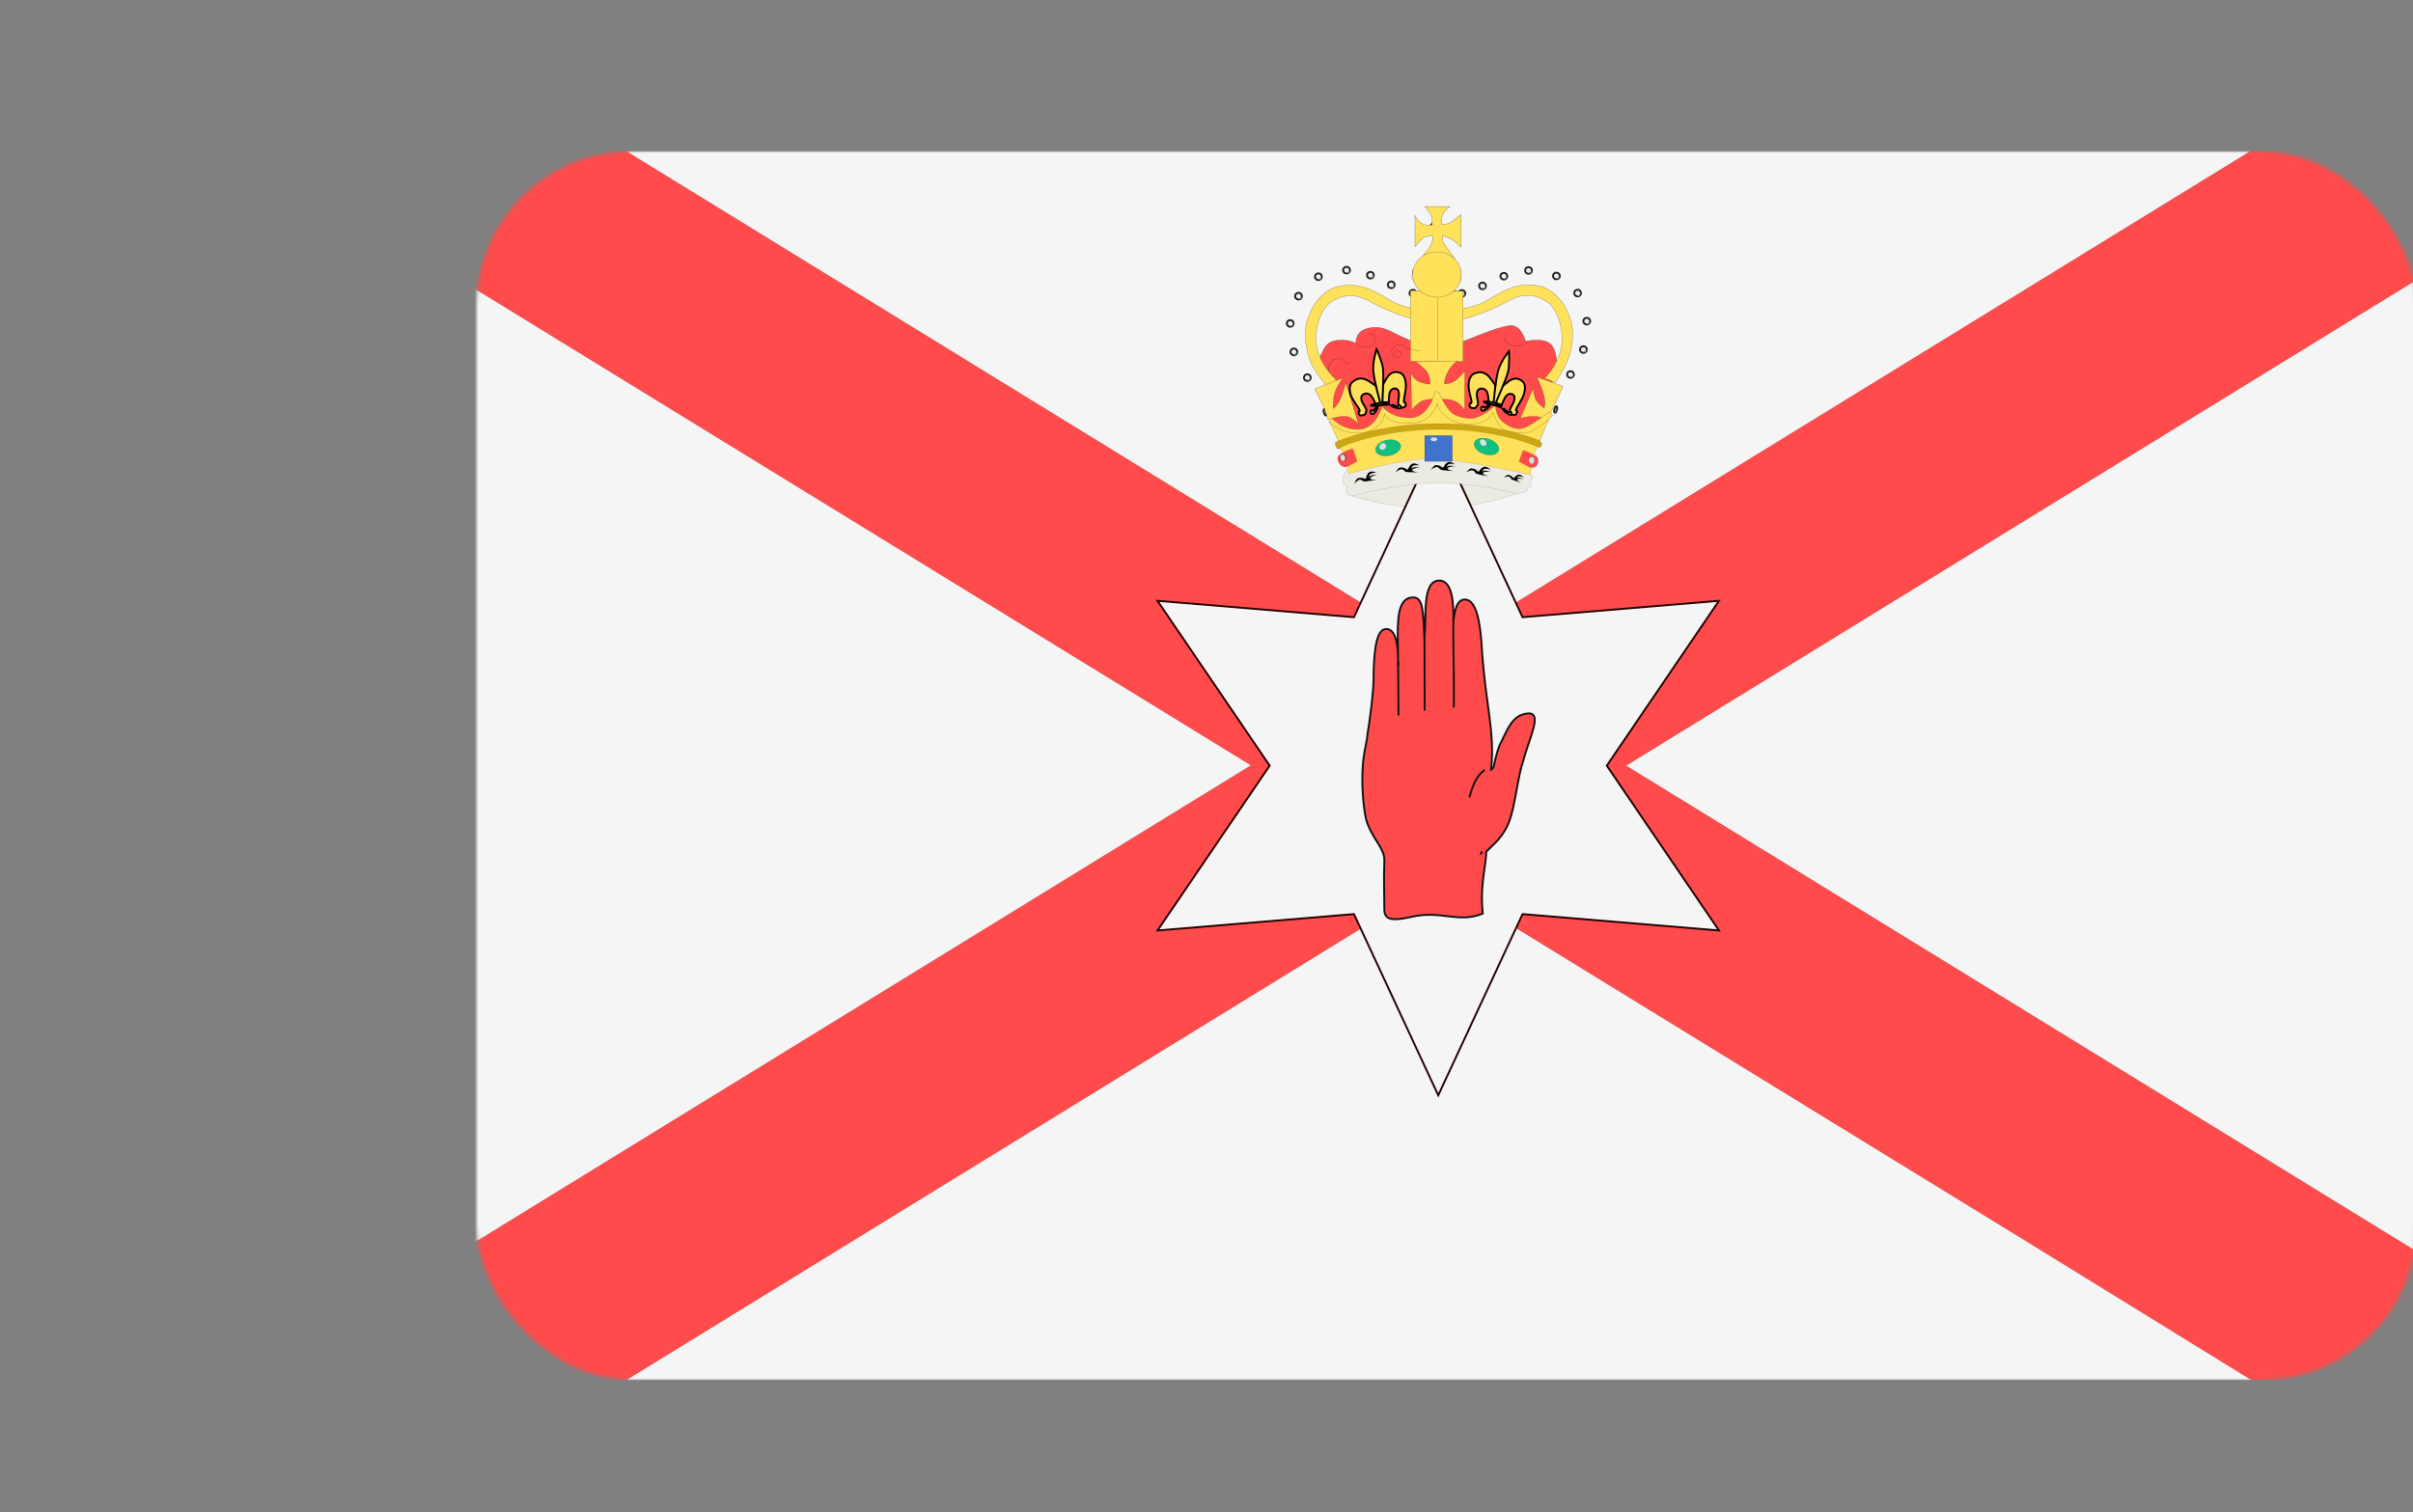 <svg xmlns="http://www.w3.org/2000/svg" xmlns:xlink="http://www.w3.org/1999/xlink" width="638" height="400" viewBox="0 0 638 400">
  <rect x="0" y="0" width="638" height="400" fill="#808080" stroke="none"/>
  <defs>
    <rect id="northern_ireland-a" width="513" height="325" rx="41"/>
  </defs>
  <g fill="none" fill-rule="evenodd" transform="translate(126 40)">
    <mask id="northern_ireland-b" fill="#fff">
      <use xlink:href="#northern_ireland-a"/>
    </mask>
    <g mask="url(#northern_ireland-b)">
      <g transform="translate(-12)">
        <polygon fill="#F5F5F5" fill-rule="nonzero" points="480.977 0 51.587 0 266.289 131.984"/>
        <polygon fill="#F5F5F5" fill-rule="nonzero" points="532.513 295.648 532.513 29.352 315.923 162.5 448.164 243.784"/>
        <polygon fill="#F5F5F5" fill-rule="nonzero" points="51.587 325 481.292 325 421.737 288.282 266.436 192.915"/>
        <polygon fill="#F5F5F5" fill-rule="nonzero" points=".037 29.297 .037 295.648 216.766 162.412"/>
        <polygon fill="#FF4B4B" fill-rule="nonzero" points=".037 29.297 216.766 162.412 .037 295.648 .037 325 51.587 325 266.436 192.915 421.737 288.282 481.292 325 532.513 325 532.513 295.648 448.164 243.784 315.923 162.5 532.513 29.352 532.513 0 480.977 0 266.289 131.984 51.587 0 .037 0"/>
        <path fill="#EBEAE3" fill-rule="nonzero" stroke="#000" stroke-width=".022" d="M289.6,89.155 C291.642,85.906 290.421,83.808 287.333,83.16 C287.333,83.16 277.482,86.372 266.843,86.725 C256.204,87.077 243.563,84.003 243.563,84.003 C241.296,85.45 241.85,88.884 242.974,91.027 C242.974,91.027 254.112,94.792 266.791,94.422 C274.844,94.187 282.476,92.097 286.757,90.711 C289.216,89.915 289.601,89.192 289.6,89.155 Z"/>
        <polygon fill="#F5F5F5" fill-rule="nonzero" stroke="#200" stroke-width=".5" points="266.275 249.688 243.989 201.764 192.044 206.097 221.704 162.5 192.044 118.903 243.989 123.236 266.275 75.312 288.56 123.236 340.498 118.903 310.838 162.5 340.498 206.097 288.56 201.764"/>
        <g transform="translate(245.884 112.755)">
          <path fill="#FF4B4B" fill-rule="nonzero" stroke="#111" stroke-width=".5" d="M33.048,72.532 C34.824,70.689 37.679,68.649 39.265,64.214 C40.75,60.064 41.469,52.445 42.824,48.584 C44.594,41.964 48.161,35.511 43.917,35.953 C39.875,36.373 38.568,40.49 37.037,43.503 C36.327,44.625 35.641,47.292 35.332,48.658 C35.14,49.508 35.114,50.448 34.351,50.846 C35.458,40.791 32.803,33.289 31.9,18.385 C31.521,12.133 30.552,5.853 27.471,5.806 C25.152,5.772 24.763,9.008 24.402,11.427 C24.402,8.012 24.52,0.804 20.645,0.804 C15.937,0.804 17.369,10.865 16.738,15.96 C16.629,14.158 16.568,10.275 16.074,7.766 C15.887,6.818 15.498,6.088 15.04,5.664 C14.75,5.396 14.343,5.251 13.742,5.251 C9.498,5.251 9.594,11.524 9.73,17.785 C9.788,18.448 9.733,21.444 9.784,23.407 C9.784,19.992 9.812,13.328 6.445,13.616 C3.629,13.857 3.418,21.359 3.291,25.343 C3.475,29.328 2.165,38.616 1.708,41.258 C1.583,43.129 0.882,45.564 0.586,48.173 C-0.052,53.788 0.555,60.363 1.26,63.728 C2.662,69.04 6.32,71.424 6.137,75.028 C5.953,78.633 6.137,84.989 6.137,87.835 C6.137,90.681 8.481,90.834 13.335,89.732 C21.271,87.93 25.608,91.534 32.161,88.878 C31.329,81.005 33.231,75.378 33.048,72.532 Z"/>
          <path fill="#FF4B4B" fill-rule="nonzero" stroke="#111" stroke-width=".5" d="M28.621,58.152 C29.795,53.627 31.279,51.849 32.71,50.862 M31.602,73.269 C31.64,72.957 31.796,72.71 32.012,72.442 M9.785,22.19 C9.816,26.416 9.88,34.544 9.88,36.488 M24.395,10.638 C24.334,12.885 24.403,14.703 24.39,16.998 C24.381,18.527 24.445,21.337 24.495,24.742 C24.482,25.975 24.592,32.114 24.491,34.39 M16.737,14.85 C16.757,15.684 16.751,16.693 16.761,17.816 C16.81,23.229 16.779,31.294 16.82,35.222"/>
        </g>
        <path fill="#FF4B4B" fill-rule="nonzero" stroke="#000" stroke-width=".054" d="M265.967,72.72 C291.653,77.027 290.735,78.247 290.735,78.247 L297.439,57.861 C297.439,57.861 298.145,53.841 296.31,51.4 C294.475,48.96 289.324,50.324 289.324,50.324 C289.324,50.324 288.618,47.022 286.36,46.232 C284.102,45.442 275.705,49.319 273.094,50.18 C270.483,51.042 269.142,51.903 265.473,51.831 C261.804,51.759 255.241,48.457 254.041,47.811 C252.842,47.165 251.078,46.519 249.455,46.591 C247.832,46.663 246.138,47.093 245.291,48.242 C244.444,49.391 244.444,50.826 244.444,50.826 C244.444,50.826 243.104,49.965 240.987,49.965 C238.87,49.965 237.67,50.252 236.682,51.4 C235.694,52.549 234.424,55.779 234.424,55.779 L236.823,61.307 L236.965,68.916 L241.975,76.955 L265.967,72.72 Z"/>
        <path fill="#EBEAE3" fill-rule="nonzero" stroke="#000" stroke-width=".022" d="M289.911,84.238 C289.911,84.238 291.204,85.807 291.154,86.363 C291.105,86.92 290.558,87.426 290.558,87.426 C290.558,87.426 290.955,87.831 290.856,88.438 C290.757,89.045 289.961,89.096 289.961,89.096 C289.961,89.096 290.11,89.652 289.612,89.905 C289.115,90.158 287.076,90.614 287.076,90.614 C287.076,90.614 277.127,87.73 266.482,87.73 C255.837,87.73 243.302,91.221 243.302,91.221 C243.302,91.221 242.009,90.766 241.959,89.905 C241.909,89.045 242.108,88.438 242.108,88.438 C242.108,88.438 241.4,88.513 241.213,87.881 C240.951,86.998 241.312,86.313 241.312,86.313 C241.312,86.313 240.819,86.474 241.362,85.301 C241.76,84.44 242.357,84.137 242.357,84.137 C242.357,84.137 253.499,80.089 266.184,80.038 C278.868,79.988 289.911,84.137 289.911,84.238 Z"/>
        <path stroke="#000" stroke-width=".048" d="M237.268,58.745 C237.268,58.745 236.843,57.276 237.778,55.98 C238.712,54.684 240.411,54.77 240.921,55.029 C241.431,55.288 241.346,55.893 242.026,56.066 C242.705,56.239 243.215,55.721 243.215,55.721"/>
        <path fill="#FFE15A" fill-rule="nonzero" stroke="#000" stroke-width=".05" d="M299.287,62.185 L295.429,70.305 L293.913,70.575 C293.913,70.575 292.987,70.01 290.347,70.196 C288.458,70.332 287.9,70.819 287.9,70.819 L291.332,62.726 C291.332,62.726 291.599,64.465 291.997,65.487 C292.503,66.786 294.418,68.004 294.418,68.004 C294.418,68.004 294.684,66.45 294.179,64.567 C293.62,62.483 292.316,59.668 292.316,59.668 L299.287,62.185 Z"/>
        <rect width="7.316" height="18.667" x="263.948" y="36.948" fill="#121116" fill-rule="nonzero" stroke="#121116" stroke-linejoin="round" stroke-width=".049"/>
        <path fill="#FFE15A" fill-rule="nonzero" stroke="#000" stroke-width=".041" d="M237.487,71.377 L240.261,77.413 C240.261,77.413 252.062,72.733 265.993,72.821 C286.888,72.952 292.822,77.216 292.822,77.216 L295.917,69.737 L293.595,71.115 L291.209,72.624 L288.501,73.674 L285.211,73.411 L282.309,71.246 L280.826,68.097 L278.375,70.393 L274.054,71.377 L269.798,70.262 L266.057,65.473 C266.057,65.473 263.271,70.796 259.737,71.115 C254.642,71.574 251.676,68.622 251.676,68.622 C251.676,68.622 249.782,72.952 246.645,73.739 C241.679,74.986 237.552,71.377 237.487,71.377 Z"/>
        <g transform="translate(225.94 30.306)">
          <g fill-rule="nonzero" transform="translate(56.614 1.672)">
            <path fill="#EEE" stroke="#1E1E1E" stroke-linejoin="round" stroke-width=".5" d="M1.968,1.068 C1.968,1.555 1.564,1.95 1.064,1.951 C0.565,1.952 0.159,1.559 0.157,1.072 C0.155,0.585 0.558,0.188 1.057,0.185 C1.556,0.182 1.964,0.574 1.968,1.061"/>
            <path fill="#A3AFB8" d="M0.907,1.724 C0.907,1.724 1.549,1.713 1.614,1.431 C1.679,1.15 1.57,0.787 1.57,0.787 C1.57,0.787 1.875,1.15 1.788,1.431 C1.701,1.713 1.615,1.785 1.396,1.841 C1.248,1.879 1.027,1.818 0.907,1.724 Z"/>
          </g>
          <g fill-rule="nonzero" transform="translate(50.98 4.245)">
            <path fill="#EEE" stroke="#1E1E1E" stroke-linejoin="round" stroke-width=".5" d="M1.968,1.068 C1.968,1.555 1.564,1.95 1.064,1.951 C0.565,1.952 0.159,1.559 0.157,1.072 C0.155,0.585 0.558,0.188 1.057,0.185 C1.556,0.182 1.964,0.574 1.968,1.061"/>
            <path fill="#A3AFB8" d="M0.907,1.724 C0.907,1.724 1.549,1.713 1.614,1.431 C1.679,1.15 1.57,0.787 1.57,0.787 C1.57,0.787 1.875,1.15 1.788,1.431 C1.701,1.713 1.615,1.785 1.396,1.841 C1.248,1.879 1.027,1.818 0.907,1.724 Z"/>
          </g>
          <g fill-rule="nonzero" transform="translate(63.145 .156)">
            <path fill="#EEE" stroke="#1E1E1E" stroke-linejoin="round" stroke-width=".5" d="M1.968,1.068 C1.968,1.555 1.564,1.95 1.064,1.951 C0.565,1.952 0.159,1.559 0.157,1.072 C0.155,0.585 0.558,0.188 1.057,0.185 C1.556,0.182 1.964,0.574 1.968,1.061"/>
            <path fill="#A3AFB8" d="M0.907,1.724 C0.907,1.724 1.549,1.713 1.614,1.431 C1.679,1.15 1.57,0.787 1.57,0.787 C1.57,0.787 1.875,1.15 1.788,1.431 C1.701,1.713 1.615,1.785 1.396,1.841 C1.248,1.879 1.027,1.818 0.907,1.724 Z"/>
          </g>
          <g fill-rule="nonzero" transform="translate(70.513 1.611)">
            <path fill="#EEE" stroke="#1E1E1E" stroke-linejoin="round" stroke-width=".5" d="M1.968,1.068 C1.968,1.555 1.564,1.95 1.064,1.951 C0.565,1.952 0.159,1.559 0.157,1.072 C0.155,0.585 0.558,0.188 1.057,0.185 C1.556,0.182 1.964,0.574 1.968,1.061"/>
            <path fill="#A3AFB8" d="M0.907,1.724 C0.907,1.724 1.549,1.713 1.614,1.431 C1.679,1.15 1.57,0.787 1.57,0.787 C1.57,0.787 1.875,1.15 1.788,1.431 C1.701,1.713 1.615,1.785 1.396,1.841 C1.248,1.879 1.027,1.818 0.907,1.724 Z"/>
          </g>
          <g fill-rule="nonzero" transform="translate(76.124 6.134)">
            <path fill="#EEE" stroke="#1E1E1E" stroke-linejoin="round" stroke-width=".5" d="M1.968,1.068 C1.968,1.555 1.564,1.95 1.064,1.951 C0.565,1.952 0.159,1.559 0.157,1.072 C0.155,0.585 0.558,0.188 1.057,0.185 C1.556,0.182 1.964,0.574 1.968,1.061"/>
            <path fill="#A3AFB8" d="M0.907,1.724 C0.907,1.724 1.549,1.713 1.614,1.431 C1.679,1.15 1.57,0.787 1.57,0.787 C1.57,0.787 1.875,1.15 1.788,1.431 C1.701,1.713 1.615,1.785 1.396,1.841 C1.248,1.879 1.027,1.818 0.907,1.724 Z"/>
          </g>
          <g fill-rule="nonzero" transform="translate(78.542 13.562)">
            <path fill="#EEE" stroke="#1E1E1E" stroke-linejoin="round" stroke-width=".5" d="M1.968,1.068 C1.968,1.555 1.564,1.95 1.064,1.951 C0.565,1.952 0.159,1.559 0.157,1.072 C0.155,0.585 0.558,0.188 1.057,0.185 C1.556,0.182 1.964,0.574 1.968,1.061"/>
            <path fill="#A3AFB8" d="M0.907,1.724 C0.907,1.724 1.549,1.713 1.614,1.431 C1.679,1.15 1.57,0.787 1.57,0.787 C1.57,0.787 1.875,1.15 1.788,1.431 C1.701,1.713 1.615,1.785 1.396,1.841 C1.248,1.879 1.027,1.818 0.907,1.724 Z"/>
          </g>
          <g fill-rule="nonzero" transform="translate(77.652 21.078)">
            <path fill="#EEE" stroke="#1E1E1E" stroke-linejoin="round" stroke-width=".5" d="M1.968,1.068 C1.968,1.555 1.564,1.95 1.064,1.951 C0.565,1.952 0.159,1.559 0.157,1.072 C0.155,0.585 0.558,0.188 1.057,0.185 C1.556,0.182 1.964,0.574 1.968,1.061"/>
            <path fill="#A3AFB8" d="M0.907,1.724 C0.907,1.724 1.549,1.713 1.614,1.431 C1.679,1.15 1.57,0.787 1.57,0.787 C1.57,0.787 1.875,1.15 1.788,1.431 C1.701,1.713 1.615,1.785 1.396,1.841 C1.248,1.879 1.027,1.818 0.907,1.724 Z"/>
          </g>
          <g fill-rule="nonzero" transform="translate(74.238 27.672)">
            <path fill="#EEE" stroke="#1E1E1E" stroke-linejoin="round" stroke-width=".5" d="M1.968,1.068 C1.968,1.555 1.564,1.95 1.064,1.951 C0.565,1.952 0.159,1.559 0.157,1.072 C0.155,0.585 0.558,0.188 1.057,0.185 C1.556,0.182 1.964,0.574 1.968,1.061"/>
            <path fill="#A3AFB8" d="M0.907,1.724 C0.907,1.724 1.549,1.713 1.614,1.431 C1.679,1.15 1.57,0.787 1.57,0.787 C1.57,0.787 1.875,1.15 1.788,1.431 C1.701,1.713 1.615,1.785 1.396,1.841 C1.248,1.879 1.027,1.818 0.907,1.724 Z"/>
          </g>
          <g fill-rule="nonzero" transform="translate(45.505 6.23)">
            <path fill="#EEE" stroke="#1E1E1E" stroke-linejoin="round" stroke-width=".5" d="M1.968,1.068 C1.968,1.555 1.564,1.95 1.064,1.951 C0.565,1.952 0.159,1.559 0.157,1.072 C0.155,0.585 0.558,0.188 1.057,0.185 C1.556,0.182 1.964,0.574 1.968,1.061"/>
            <path fill="#A3AFB8" d="M0.907,1.724 C0.907,1.724 1.549,1.713 1.614,1.431 C1.679,1.15 1.57,0.787 1.57,0.787 C1.57,0.787 1.875,1.15 1.788,1.431 C1.701,1.713 1.615,1.785 1.396,1.841 C1.248,1.879 1.027,1.818 0.907,1.724 Z"/>
          </g>
          <g fill-rule="nonzero" transform="translate(39.309 6.06)">
            <path fill="#EEE" stroke="#1E1E1E" stroke-linejoin="round" stroke-width=".5" d="M1.753,0.954 C1.753,1.409 1.387,1.777 0.933,1.778 C0.48,1.779 0.112,1.412 0.11,0.957 C0.108,0.502 0.474,0.132 0.927,0.129 C1.38,0.127 1.75,0.493 1.753,0.947"/>
            <path fill="#A3AFB8" d="M0.635,1.099 C0.635,1.099 1.01,1.092 1.048,0.927 C1.086,0.763 1.022,0.551 1.022,0.551 C1.022,0.551 1.2,0.763 1.149,0.927 C1.099,1.092 1.049,1.134 0.921,1.167 C0.834,1.189 0.704,1.153 0.635,1.099 Z"/>
          </g>
          <g fill-rule="nonzero" transform="translate(39.324 8.45)">
            <path fill="#EEE" stroke="#1E1E1E" stroke-linejoin="round" stroke-width=".5" d="M1.753,0.954 C1.753,1.409 1.387,1.777 0.933,1.778 C0.48,1.779 0.112,1.412 0.11,0.957 C0.108,0.502 0.474,0.132 0.927,0.129 C1.38,0.127 1.75,0.493 1.753,0.947"/>
            <path fill="#A3AFB8" d="M0.635,1.099 C0.635,1.099 1.01,1.092 1.048,0.927 C1.086,0.763 1.022,0.551 1.022,0.551 C1.022,0.551 1.2,0.763 1.149,0.927 C1.099,1.092 1.049,1.134 0.921,1.167 C0.834,1.189 0.704,1.153 0.635,1.099 Z"/>
          </g>
          <g fill-rule="nonzero" transform="translate(39.46 11.97)">
            <path fill="#EEE" stroke="#1E1E1E" stroke-linejoin="round" stroke-width=".5" d="M1.753,0.954 C1.753,1.409 1.387,1.777 0.933,1.778 C0.48,1.779 0.112,1.412 0.11,0.957 C0.108,0.502 0.474,0.132 0.927,0.129 C1.38,0.127 1.75,0.493 1.753,0.947"/>
            <path fill="#A3AFB8" d="M0.635,1.099 C0.635,1.099 1.01,1.092 1.048,0.927 C1.086,0.763 1.022,0.551 1.022,0.551 C1.022,0.551 1.2,0.763 1.149,0.927 C1.099,1.092 1.049,1.134 0.921,1.167 C0.834,1.189 0.704,1.153 0.635,1.099 Z"/>
          </g>
          <g fill-rule="nonzero" transform="translate(39.332 15.526)">
            <path fill="#EEE" stroke="#1E1E1E" stroke-linejoin="round" stroke-width=".5" d="M1.939,1.034 C1.939,1.522 1.535,1.917 1.036,1.918 C0.536,1.919 0.131,1.525 0.129,1.038 C0.127,0.551 0.529,0.154 1.029,0.151 C1.528,0.148 1.935,0.54 1.939,1.028"/>
            <path fill="#A3AFB8" d="M0.742,1.337 C0.742,1.337 1.216,1.328 1.265,1.12 C1.313,0.913 1.232,0.644 1.232,0.644 C1.232,0.644 1.458,0.913 1.393,1.12 C1.329,1.328 1.266,1.382 1.104,1.424 C0.994,1.452 0.831,1.406 0.742,1.337 Z"/>
          </g>
          <g fill-rule="nonzero" transform="translate(39.08 20.285)">
            <path fill="#EEE" stroke="#1E1E1E" stroke-linejoin="round" stroke-width=".5" d="M1.968,1.068 C1.968,1.555 1.564,1.95 1.064,1.951 C0.565,1.952 0.159,1.559 0.157,1.072 C0.155,0.585 0.558,0.188 1.057,0.185 C1.556,0.182 1.964,0.574 1.968,1.061"/>
            <path fill="#A3AFB8" d="M0.907,1.724 C0.907,1.724 1.549,1.713 1.614,1.431 C1.679,1.15 1.57,0.787 1.57,0.787 C1.57,0.787 1.875,1.15 1.788,1.431 C1.701,1.713 1.615,1.785 1.396,1.841 C1.248,1.879 1.027,1.818 0.907,1.724 Z"/>
          </g>
          <g fill-rule="nonzero" transform="translate(39.157 30.726)">
            <path fill="#EEE" stroke="#1E1E1E" stroke-linejoin="round" stroke-width=".5" d="M1.949,1.046 C1.949,1.533 1.545,1.929 1.046,1.93 C0.547,1.93 0.141,1.537 0.139,1.05 C0.137,0.563 0.539,0.166 1.039,0.163 C1.538,0.16 1.945,0.552 1.949,1.039"/>
            <path fill="#A3AFB8" d="M0.8,1.471 C0.8,1.471 1.331,1.461 1.385,1.228 C1.439,0.995 1.349,0.694 1.349,0.694 C1.349,0.694 1.602,0.995 1.529,1.228 C1.457,1.461 1.387,1.521 1.205,1.568 C1.082,1.599 0.899,1.548 0.8,1.471 Z"/>
          </g>
          <g fill-rule="nonzero" transform="translate(32.58 6.161)">
            <path fill="#EEE" stroke="#1E1E1E" stroke-linejoin="round" stroke-width=".5" d="M1.968,1.068 C1.968,1.555 1.564,1.95 1.064,1.951 C0.565,1.952 0.159,1.559 0.157,1.072 C0.155,0.585 0.558,0.188 1.057,0.185 C1.556,0.182 1.964,0.574 1.968,1.061"/>
            <path fill="#A3AFB8" d="M0.907,1.724 C0.907,1.724 1.549,1.713 1.614,1.431 C1.679,1.15 1.57,0.787 1.57,0.787 C1.57,0.787 1.875,1.15 1.788,1.431 C1.701,1.713 1.615,1.785 1.396,1.841 C1.248,1.879 1.027,1.818 0.907,1.724 Z"/>
          </g>
          <g fill-rule="nonzero" transform="translate(26.84 3.947)">
            <path fill="#EEE" stroke="#1E1E1E" stroke-linejoin="round" stroke-width=".5" d="M1.968,1.068 C1.968,1.555 1.564,1.95 1.064,1.951 C0.565,1.952 0.159,1.559 0.157,1.072 C0.155,0.585 0.558,0.188 1.057,0.185 C1.556,0.182 1.964,0.574 1.968,1.061"/>
            <path fill="#A3AFB8" d="M0.907,1.724 C0.907,1.724 1.549,1.713 1.614,1.431 C1.679,1.15 1.57,0.787 1.57,0.787 C1.57,0.787 1.875,1.15 1.788,1.431 C1.701,1.713 1.615,1.785 1.396,1.841 C1.248,1.879 1.027,1.818 0.907,1.724 Z"/>
          </g>
          <g fill-rule="nonzero" transform="translate(21.335 1.408)">
            <path fill="#EEE" stroke="#1E1E1E" stroke-linejoin="round" stroke-width=".5" d="M1.968,1.068 C1.968,1.555 1.564,1.95 1.064,1.951 C0.565,1.952 0.159,1.559 0.157,1.072 C0.155,0.585 0.558,0.188 1.057,0.185 C1.556,0.182 1.964,0.574 1.968,1.061"/>
            <path fill="#A3AFB8" d="M0.907,1.724 C0.907,1.724 1.549,1.713 1.614,1.431 C1.679,1.15 1.57,0.787 1.57,0.787 C1.57,0.787 1.875,1.15 1.788,1.431 C1.701,1.713 1.615,1.785 1.396,1.841 C1.248,1.879 1.027,1.818 0.907,1.724 Z"/>
          </g>
          <g fill-rule="nonzero" transform="translate(15.024 .068)">
            <path fill="#EEE" stroke="#1E1E1E" stroke-linejoin="round" stroke-width=".5" d="M1.968,1.068 C1.968,1.555 1.564,1.95 1.064,1.951 C0.565,1.952 0.159,1.559 0.157,1.072 C0.155,0.585 0.558,0.188 1.057,0.185 C1.556,0.182 1.964,0.574 1.968,1.061"/>
            <path fill="#A3AFB8" d="M0.907,1.724 C0.907,1.724 1.549,1.713 1.614,1.431 C1.679,1.15 1.57,0.787 1.57,0.787 C1.57,0.787 1.875,1.15 1.788,1.431 C1.701,1.713 1.615,1.785 1.396,1.841 C1.248,1.879 1.027,1.818 0.907,1.724 Z"/>
          </g>
          <g fill-rule="nonzero" transform="translate(7.58 1.808)">
            <path fill="#EEE" stroke="#1E1E1E" stroke-linejoin="round" stroke-width=".5" d="M1.968,1.068 C1.968,1.555 1.564,1.95 1.064,1.951 C0.565,1.952 0.159,1.559 0.157,1.072 C0.155,0.585 0.558,0.188 1.057,0.185 C1.556,0.182 1.964,0.574 1.968,1.061"/>
            <path fill="#A3AFB8" d="M0.907,1.724 C0.907,1.724 1.549,1.713 1.614,1.431 C1.679,1.15 1.57,0.787 1.57,0.787 C1.57,0.787 1.875,1.15 1.788,1.431 C1.701,1.713 1.615,1.785 1.396,1.841 C1.248,1.879 1.027,1.818 0.907,1.724 Z"/>
          </g>
          <g fill-rule="nonzero" transform="translate(2.319 6.954)">
            <path fill="#EEE" stroke="#1E1E1E" stroke-linejoin="round" stroke-width=".5" d="M1.968,1.068 C1.968,1.555 1.564,1.95 1.064,1.951 C0.565,1.952 0.159,1.559 0.157,1.072 C0.155,0.585 0.558,0.188 1.057,0.185 C1.556,0.182 1.964,0.574 1.968,1.061"/>
            <path fill="#A3AFB8" d="M0.907,1.724 C0.907,1.724 1.549,1.713 1.614,1.431 C1.679,1.15 1.57,0.787 1.57,0.787 C1.57,0.787 1.875,1.15 1.788,1.431 C1.701,1.713 1.615,1.785 1.396,1.841 C1.248,1.879 1.027,1.818 0.907,1.724 Z"/>
          </g>
          <g fill-rule="nonzero" transform="translate(.13 14.165)">
            <path fill="#EEE" stroke="#1E1E1E" stroke-linejoin="round" stroke-width=".5" d="M1.968,1.068 C1.968,1.555 1.564,1.95 1.064,1.951 C0.565,1.952 0.159,1.559 0.157,1.072 C0.155,0.585 0.558,0.188 1.057,0.185 C1.556,0.182 1.964,0.574 1.968,1.061"/>
            <path fill="#A3AFB8" d="M0.907,1.724 C0.907,1.724 1.549,1.713 1.614,1.431 C1.679,1.15 1.57,0.787 1.57,0.787 C1.57,0.787 1.875,1.15 1.788,1.431 C1.701,1.713 1.615,1.785 1.396,1.841 C1.248,1.879 1.027,1.818 0.907,1.724 Z"/>
          </g>
          <g fill-rule="nonzero" transform="translate(1.102 21.687)">
            <path fill="#EEE" stroke="#1E1E1E" stroke-linejoin="round" stroke-width=".5" d="M1.968,1.068 C1.968,1.555 1.564,1.95 1.064,1.951 C0.565,1.952 0.159,1.559 0.157,1.072 C0.155,0.585 0.558,0.188 1.057,0.185 C1.556,0.182 1.964,0.574 1.968,1.061"/>
            <path fill="#A3AFB8" d="M0.907,1.724 C0.907,1.724 1.549,1.713 1.614,1.431 C1.679,1.15 1.57,0.787 1.57,0.787 C1.57,0.787 1.875,1.15 1.788,1.431 C1.701,1.713 1.615,1.785 1.396,1.841 C1.248,1.879 1.027,1.818 0.907,1.724 Z"/>
          </g>
          <g fill-rule="nonzero" transform="translate(4.66 28.505)">
            <path fill="#EEE" stroke="#1E1E1E" stroke-linejoin="round" stroke-width=".5" d="M1.968,1.068 C1.968,1.555 1.564,1.95 1.064,1.951 C0.565,1.952 0.159,1.559 0.157,1.072 C0.155,0.585 0.558,0.188 1.057,0.185 C1.556,0.182 1.964,0.574 1.968,1.061"/>
            <path fill="#A3AFB8" d="M0.907,1.724 C0.907,1.724 1.549,1.713 1.614,1.431 C1.679,1.15 1.57,0.787 1.57,0.787 C1.57,0.787 1.875,1.15 1.788,1.431 C1.701,1.713 1.615,1.785 1.396,1.841 C1.248,1.879 1.027,1.818 0.907,1.724 Z"/>
          </g>
          <g fill-rule="nonzero" transform="rotate(-15 148.498 -18.161)">
            <path fill="#EEE" stroke="#1E1E1E" stroke-linejoin="round" stroke-width=".5" d="M0.756,1.06 C0.756,1.547 0.601,1.942 0.41,1.943 C0.219,1.944 0.063,1.551 0.063,1.064 C0.062,0.576 0.216,0.18 0.407,0.177 C0.598,0.174 0.754,0.566 0.756,1.053"/>
            <path fill="#A3AFB8" d="M0.358,1.716 C0.358,1.716 0.593,1.704 0.617,1.423 C0.64,1.142 0.601,0.779 0.601,0.779 C0.601,0.779 0.712,1.142 0.68,1.423 C0.648,1.704 0.617,1.777 0.537,1.833 C0.482,1.871 0.401,1.81 0.358,1.716 Z"/>
          </g>
          <g fill-rule="nonzero" transform="rotate(13.866 -116.025 311.512)">
            <path fill="#EEE" stroke="#1E1E1E" stroke-linejoin="round" stroke-width=".5" d="M0.721,1.058 C0.721,1.546 0.566,1.941 0.375,1.942 C0.184,1.943 0.029,1.549 0.028,1.062 C0.027,0.575 0.181,0.178 0.372,0.175 C0.564,0.172 0.72,0.564 0.721,1.052"/>
            <path fill="#A3AFB8" d="M0.323,1.715 C0.323,1.715 0.558,1.703 0.582,1.422 C0.606,1.141 0.566,0.778 0.566,0.778 C0.566,0.778 0.678,1.141 0.646,1.422 C0.614,1.703 0.583,1.775 0.502,1.832 C0.448,1.87 0.367,1.808 0.323,1.715 Z"/>
          </g>
        </g>
        <path fill="#B3A192" fill-rule="nonzero" stroke="#000" stroke-width=".049" d="M264.1,26.603 L264.261,30.445 C264.261,30.445 259.784,30.845 259.601,31.262 C258.731,33.245 260.646,35.921 260.646,35.921 C260.646,35.921 262.151,34.777 265.948,34.777 C269.564,34.777 271.412,35.676 271.412,35.676 C271.412,35.676 272.376,34.123 272.376,32.979 C272.376,31.834 271.975,30.69 271.975,30.69 C271.975,30.69 270.127,30.445 269.564,30.445 C269.002,30.445 267.957,30.445 267.957,30.445 L267.796,26.522 L264.1,26.603 Z"/>
        <path fill="#F0DDCB" fill-rule="nonzero" stroke="#121116" stroke-linejoin="round" stroke-width=".025" d="M270.486,32.563 C270.486,32.994 270.128,33.343 269.686,33.344 C269.244,33.345 268.885,32.997 268.883,32.566 C268.882,32.136 269.238,31.785 269.68,31.782 C270.122,31.779 270.482,32.126 270.486,32.557 M272.331,32.981 C272.331,33.431 271.958,33.796 271.497,33.797 C271.036,33.798 270.661,33.434 270.659,32.985 C270.657,32.535 271.029,32.169 271.49,32.166 C271.951,32.164 272.328,32.525 272.331,32.975 M268.638,32.533 C268.638,32.964 268.28,33.314 267.838,33.314 C267.396,33.315 267.037,32.967 267.035,32.537 C267.034,32.106 267.39,31.755 267.832,31.752 C268.274,31.75 268.634,32.096 268.638,32.527 M264.934,32.575 C264.934,33.024 264.562,33.388 264.102,33.389 C263.642,33.389 263.269,33.027 263.267,32.579 C263.265,32.131 263.636,31.765 264.095,31.763 C264.555,31.76 264.931,32.121 264.934,32.569 M262.879,32.715 C262.879,33.163 262.506,33.527 262.047,33.528 C261.587,33.529 261.213,33.167 261.211,32.718 C261.209,32.27 261.58,31.905 262.04,31.902 C262.5,31.9 262.875,32.26 262.879,32.709 M266.652,30.363 C266.652,30.741 266.338,31.048 265.95,31.049 C265.562,31.05 265.247,30.744 265.245,30.366 C265.243,29.988 265.556,29.68 265.944,29.677 C266.332,29.675 266.649,29.979 266.652,30.358 M266.652,27.175 C266.652,27.554 266.338,27.861 265.95,27.861 C265.562,27.862 265.247,27.557 265.245,27.178 C265.243,26.8 265.556,26.492 265.944,26.49 C266.332,26.487 266.649,26.792 266.652,27.17 M266.652,28.892 C266.652,29.27 266.338,29.577 265.95,29.578 C265.562,29.579 265.247,29.273 265.245,28.895 C265.243,28.517 265.556,28.209 265.944,28.206 C266.332,28.204 266.649,28.508 266.652,28.887 M260.795,33.285 C260.795,33.717 260.436,34.068 259.992,34.069 C259.548,34.07 259.187,33.721 259.186,33.288 C259.184,32.855 259.542,32.503 259.985,32.5 C260.429,32.498 260.791,32.846 260.795,33.278"/>
        <path fill="#916C68" fill-rule="nonzero" stroke="#4D3126" stroke-linejoin="round" stroke-width=".025" d="M266.832,32.391 C266.832,32.878 266.438,33.273 265.95,33.274 C265.463,33.275 265.067,32.881 265.065,32.394 C265.063,31.907 265.456,31.51 265.943,31.507 C266.431,31.505 266.828,31.897 266.832,32.384"/>
        <g transform="translate(264.226 19.182)">
          <path fill="#EEE" fill-rule="nonzero" stroke="#1E1E1E" stroke-linejoin="round" stroke-width=".5" d="M1.176,0.623 C1.177,0.946 0.926,1.208 0.616,1.208 C0.306,1.209 0.054,0.948 0.053,0.625 C0.052,0.302 0.302,0.039 0.611,0.037 C0.921,0.035 1.174,0.295 1.176,0.618"/>
          <path fill="#A3AFB8" fill-rule="nonzero" d="M0.458,0.764 C0.458,0.764 0.722,0.76 0.749,0.643 C0.776,0.526 0.731,0.375 0.731,0.375 C0.731,0.375 0.856,0.526 0.82,0.643 C0.785,0.76 0.75,0.79 0.659,0.813 C0.598,0.829 0.507,0.803 0.458,0.764 Z"/>
        </g>
        <path fill="#FFE15A" fill-rule="nonzero" stroke="#000" stroke-width=".022" d="M239.745,78.051 C239.745,78.051 241.218,79.449 241.61,80.697 C242.003,81.945 242.592,85.29 242.592,85.29 C242.592,85.29 258.004,80.946 265.562,81.296 C273.121,81.645 290.545,85.54 290.545,85.54 C290.545,85.54 290.839,83.643 291.183,81.645 C291.527,79.648 292.95,77.451 292.95,77.451 C292.95,77.451 276.311,72.159 265.808,72.658 C255.304,73.158 250.052,74.306 247.697,75.055 C245.341,75.804 239.598,78.101 239.745,78.051 Z"/>
        <path fill="#FFE15A" fill-rule="nonzero" stroke="#000" stroke-width=".049" d="M262.735,14.629 L269.363,14.629 C269.363,14.629 267.728,15.78 267.395,16.877 C267.108,17.821 267.194,19.37 267.194,19.37 C267.194,19.37 269.002,19.37 269.805,18.675 C270.609,17.98 272.296,16.754 272.296,16.754 L272.296,25.336 C272.296,25.336 270.669,23.736 269.685,23.211 C268.502,22.581 267.314,22.353 267.314,22.353 C267.314,22.353 267.314,23.743 267.877,24.56 C268.439,25.377 270.689,28.483 270.689,28.483 L261.208,28.851 C261.208,28.851 263.457,26.439 264.382,24.683 C264.984,23.538 264.743,22.353 264.743,22.353 C264.743,22.353 263.136,22.353 262.333,22.925 C261.529,23.497 260.123,25.214 260.123,25.214 L260.123,16.959 C260.123,16.959 260.726,18.552 262.052,19.166 C263.377,19.779 264.623,19.452 264.623,19.452 C264.623,19.452 264.88,17.809 264.342,16.795 C263.786,15.75 262.614,14.588 262.735,14.629 Z"/>
        <path fill="#FFE15A" fill-rule="nonzero" stroke="#121116" stroke-width=".049" d="M262.215,41.862 C262.215,41.862 257.5,41.804 253.466,39.377 C249.432,36.949 245.363,34.407 239.376,35.851 C238.15,36.147 233.638,38.163 231.649,44.694 C230.254,49.277 231.876,54.808 233.297,57.293 C234.717,59.778 237.007,62.297 237.007,62.297 L239.443,60.619 C239.443,60.619 233.24,55.27 233.978,48.335 C234.717,41.4 238.126,39.781 238.126,39.781 C238.126,39.781 242.33,36.429 247.955,39.608 C253.579,42.787 259.09,44.232 259.09,44.232 C259.09,44.232 264.26,45.503 264.715,45.445 C265.169,45.388 262.101,41.804 262.215,41.862 Z"/>
        <path fill="#FFE15A" fill-rule="nonzero" stroke="#000" stroke-width=".05" d="M236.133,67.875 L233.627,62.865 L241.144,59.877 C241.144,59.877 239.33,62.338 238.898,64.096 C238.37,66.242 238.552,68.051 238.552,68.051 C238.552,68.051 239.243,67.523 240.107,66.117 C240.763,65.05 241.835,61.195 241.835,61.195 L245.205,72.181 C245.231,72.211 243.473,70.419 242.236,70.207 C240.843,69.967 239.157,70.424 239.157,70.424 L237.17,71.039 L236.133,67.875 Z"/>
        <path fill="#FFE15A" fill-rule="nonzero" stroke="#121116" stroke-width=".049" d="M270.714,41.772 C270.714,41.772 275.43,41.714 279.463,39.286 C283.497,36.859 287.566,34.317 293.553,35.761 C294.779,36.057 299.291,38.073 301.28,44.604 C302.675,49.186 301.053,54.718 299.632,57.203 C298.212,59.688 297.246,61.15 297.246,61.15 L294.318,60.08 C294.318,60.08 299.689,55.18 298.951,48.245 C298.212,41.309 294.803,39.691 294.803,39.691 C294.803,39.691 290.599,36.339 284.974,39.518 C279.35,42.696 273.839,44.141 273.839,44.141 C273.839,44.141 268.669,45.413 268.214,45.355 C267.76,45.297 270.828,41.714 270.714,41.772 Z"/>
        <rect width="7.316" height="18.674" x="265.536" y="36.967" fill="#FFE15A" fill-rule="nonzero" stroke="#121116" stroke-linejoin="round" stroke-width=".049"/>
        <rect width="7.316" height="18.674" x="258.907" y="36.885" fill="#FFE15A" fill-rule="nonzero" stroke="#121116" stroke-linejoin="round" stroke-width=".049"/>
        <path fill="#FFE15A" fill-rule="nonzero" stroke="#121116" stroke-linejoin="round" stroke-width=".049" d="M272.376,32.611 C272.376,35.924 269.506,38.612 265.961,38.619 C262.416,38.625 259.535,35.948 259.521,32.635 C259.507,29.322 262.365,26.623 265.91,26.604 C269.455,26.584 272.348,29.251 272.376,32.564"/>
        <path fill="#FFE15A" fill-rule="nonzero" stroke="#000" stroke-width=".041" d="M260.247,55.545 L271.3,55.452 C271.3,55.452 270.004,56.239 268.89,58.252 C267.775,60.264 267.934,61.537 267.934,61.537 C267.934,61.537 269.617,61.514 270.8,60.635 C271.983,59.755 273.302,58.113 273.302,58.113 L273.256,68.478 C273.256,68.478 272.46,67.159 271.141,66.373 C269.822,65.586 267.957,65.586 267.957,65.586 L264.182,65.586 C264.182,65.586 262.455,65.69 261.68,66.211 C260.586,66.945 259.223,68.362 259.223,68.362 L259.041,58.576 C259.041,58.576 259.587,60.288 261.361,60.982 C263.135,61.676 264.136,61.583 264.136,61.583 C264.136,61.583 264.136,59.385 263.226,58.252 C262.317,57.118 260.247,55.591 260.247,55.545 Z"/>
        <path fill="#FFE15A" fill-rule="nonzero" stroke="#000" stroke-width=".039" d="M266.406,63.683 C266.406,63.683 268.023,67.522 269.903,69.216 C270.998,70.203 274.289,70.945 275.777,70.559 C279.121,69.691 281.419,66.969 281.419,66.969 C281.419,66.969 281.3,69.951 283.393,71.593 C285.487,73.236 287.161,73.662 288.896,73.175 C290.631,72.689 295.535,68.977 295.535,68.977 L296.552,69.89 C296.552,69.89 293.739,72.669 290.783,74.144 C289.261,74.903 284.64,74.481 283.145,73.264 C281.649,72.047 280.761,69.099 280.761,69.099 C280.761,69.099 279.841,70.994 277.867,71.664 C275.893,72.333 273.18,72.304 270.662,71.555 C268.966,71.051 266.765,68.673 266.346,67.882 C265.927,67.091 266.047,66.665 266.047,66.665 C266.047,66.665 264.805,70.287 262.219,71.275 C259.777,72.208 256.993,72.215 254.627,71.523 C252.236,70.824 252.05,69.464 252.05,69.464 C252.05,69.464 251.871,73.297 246.667,74.392 C241.463,75.488 237.336,71.593 237.336,71.593 L238.054,70.498 C238.054,70.498 240.984,73.845 245.471,73.541 C249.957,73.236 251.452,67.395 251.452,67.395 C251.452,67.395 253.426,70.437 258.69,70.498 C263.953,70.559 265.449,63.562 265.449,63.562 L266.406,63.683 Z"/>
        <g transform="translate(242.87 52.102)">
          <path fill="#FFE15A" fill-rule="nonzero" stroke="#000" stroke-width=".5" d="M10.337,13.814 C10.337,13.814 10.372,11.95 10.719,11.39 C11.213,10.596 11.883,10.563 12.226,10.674 C12.648,10.81 13.087,11.252 13.015,12.547 C12.943,13.841 12.632,14.474 12.967,14.97 C13.302,15.466 13.35,15.796 13.995,15.686 C14.641,15.576 14.928,15.328 14.784,14.64 C14.641,13.951 14.449,14.695 14.33,14.116 C14.21,13.538 14.954,11.04 14.832,9.49 C14.712,7.975 14.21,6.763 13.206,6.46 C12.262,6.176 11.461,6.185 10.576,6.929 C9.727,7.642 8.639,9.985 8.639,9.985 L8.615,14.998 L10.385,14.888 L10.337,13.814 Z"/>
          <path fill="#FFE15A" fill-rule="nonzero" stroke="#000" stroke-width=".5" d="M6.654,14.298 C6.654,14.298 5.888,12.605 5.308,12.251 C4.484,11.749 3.775,12.027 3.463,12.286 C3.078,12.605 2.796,13.211 3.377,14.365 C3.959,15.52 4.53,15.958 4.376,16.566 C4.223,17.174 4.303,17.5 3.589,17.695 C2.876,17.89 2.481,17.795 2.36,17.097 C2.239,16.4 2.729,16.994 2.627,16.409 C2.524,15.824 0.773,13.874 0.292,12.396 C-0.177,10.952 -0.13,9.61 0.794,8.871 C1.662,8.177 2.498,7.817 3.709,8.093 C4.869,8.358 6.917,10.008 6.917,10.008 L8.906,14.594 L7.026,15.305 L6.654,14.298 Z"/>
          <path fill="#FFE15A" fill-rule="nonzero" stroke="#000" stroke-width=".5" d="M7.115,0.206 C7.115,0.206 5.989,3.538 6.239,6.099 C6.489,8.661 7.991,14.169 7.991,14.169 L8.007,14.912 L8.817,14.758 L8.632,14.003 C8.632,14.003 9.037,7.41 8.789,5.328 C8.604,3.781 7.131,0.233 7.115,0.206 Z M10.895,15.136 C10.895,15.136 11.463,15.54 12.142,15.737 C12.884,15.952 13.189,15.953 13.484,15.822 C13.7,15.725 13.626,15.315 13.374,15.202 C13.121,15.089 12.834,15.147 12.79,15.258 C12.714,15.447 12.61,15.434 12.379,15.362 C12.042,15.255 11.258,14.967 11.258,14.967 L10.895,15.136 Z M7.391,15.633 C7.391,15.633 7.191,16.35 6.788,16.838 C6.347,17.371 6.116,17.478 5.816,17.41 C5.596,17.36 5.416,16.805 5.543,16.573 C5.67,16.34 5.921,16.315 6.02,16.444 C6.186,16.661 6.258,16.609 6.392,16.435 C6.587,16.182 7.017,15.54 7.017,15.54 L7.391,15.633 Z"/>
          <path fill="#FC0" fill-rule="nonzero" stroke="#000" stroke-linejoin="round" stroke-width=".5" d="M10.284,14.76 C10.284,14.92 9.238,15.05 7.945,15.051 C6.653,15.051 5.602,14.921 5.597,14.761 C5.592,14.601 6.635,14.47 7.927,14.469 C9.219,14.469 10.274,14.598 10.284,14.758" transform="rotate(-9.525 7.94 14.97)"/>
        </g>
        <g transform="rotate(20.529 .813 793.651)">
          <path fill="#FFE15A" fill-rule="nonzero" stroke="#000" stroke-width=".5" d="M10.337,13.811 C10.337,13.811 10.372,11.947 10.72,11.387 C11.213,10.593 11.884,10.561 12.226,10.671 C12.648,10.808 13.087,11.25 13.015,12.544 C12.943,13.838 12.633,14.472 12.967,14.968 C13.302,15.463 13.35,15.794 13.995,15.684 C14.641,15.573 14.928,15.326 14.785,14.637 C14.641,13.949 14.45,14.692 14.33,14.114 C14.211,13.535 14.955,11.037 14.832,9.487 C14.713,7.972 14.211,6.761 13.206,6.458 C12.263,6.173 11.461,6.182 10.576,6.926 C9.728,7.639 8.639,9.983 8.639,9.983 L8.616,14.995 L10.385,14.885 L10.337,13.811 Z"/>
          <path fill="#FFE15A" fill-rule="nonzero" stroke="#000" stroke-width=".5" d="M6.654,14.298 C6.654,14.298 5.888,12.605 5.308,12.251 C4.484,11.749 3.775,12.027 3.463,12.286 C3.078,12.605 2.796,13.211 3.377,14.365 C3.959,15.52 4.53,15.958 4.376,16.566 C4.223,17.174 4.303,17.5 3.589,17.695 C2.876,17.89 2.481,17.795 2.36,17.097 C2.239,16.4 2.729,16.994 2.627,16.409 C2.524,15.824 0.773,13.874 0.292,12.396 C-0.177,10.952 -0.13,9.61 0.794,8.871 C1.662,8.177 2.498,7.817 3.709,8.093 C4.869,8.358 6.917,10.008 6.917,10.008 L8.906,14.594 L7.026,15.305 L6.654,14.298 Z"/>
          <path fill="#FFE15A" fill-rule="nonzero" stroke="#000" stroke-width=".5" d="M7.163,0.242 C7.163,0.242 6.037,3.574 6.287,6.135 C6.538,8.696 8.039,14.204 8.039,14.204 L8.055,14.948 L8.865,14.794 L8.681,14.039 C8.681,14.039 9.085,7.446 8.837,5.364 C8.653,3.817 7.179,0.269 7.163,0.242 Z M10.943,15.172 C10.943,15.172 11.511,15.576 12.191,15.773 C12.933,15.988 13.238,15.989 13.533,15.857 C13.749,15.761 13.675,15.35 13.422,15.238 C13.169,15.125 12.883,15.182 12.838,15.294 C12.762,15.483 12.658,15.47 12.427,15.397 C12.09,15.291 11.306,15.003 11.306,15.003 L10.943,15.172 Z M7.439,15.668 C7.439,15.668 7.24,16.386 6.836,16.874 C6.395,17.407 6.164,17.514 5.864,17.446 C5.644,17.396 5.464,16.841 5.591,16.608 C5.719,16.376 5.97,16.351 6.068,16.48 C6.235,16.697 6.306,16.645 6.44,16.471 C6.635,16.217 7.066,15.576 7.066,15.576 L7.439,15.668 Z"/>
          <path fill="#FC0" fill-rule="nonzero" stroke="#000" stroke-linejoin="round" stroke-width=".5" d="M10.285,14.758 C10.285,14.918 9.238,15.048 7.946,15.048 C6.653,15.048 5.603,14.919 5.598,14.759 C5.593,14.598 6.635,14.468 7.927,14.467 C9.22,14.466 10.274,14.595 10.285,14.755" transform="rotate(-9.525 7.941 14.967)"/>
        </g>
        <path fill="#CCA715" fill-rule="nonzero" stroke="#000" stroke-width=".022" d="M239.164,77.872 C239.164,77.872 239.487,79.25 240.261,78.528 C241.034,77.807 251.676,73.542 266.702,73.542 C281.729,73.542 291.596,77.741 292.177,78.003 C292.757,78.266 293.015,78.594 293.531,78.003 C294.047,77.413 293.015,76.495 293.015,76.495 C293.015,76.495 282.567,71.968 266.251,72.033 C249.934,72.099 239.358,76.823 239.358,76.823 C239.358,76.823 238.648,77.347 239.164,77.872 Z"/>
        <path fill="#000" fill-rule="nonzero" d="M258.219,84.231 C258.219,84.231 258.698,82.875 259.535,82.614 C260.203,82.406 261.257,83.074 261.257,83.074 C261.257,83.074 259.987,82.955 259.59,83.184 C259.231,83.392 259.122,84.009 259.122,84.009 C259.122,84.009 259.395,83.517 260.369,83.565 C261.343,83.612 261.452,83.612 261.452,83.612 C261.452,83.612 259.8,83.739 259.418,84.223 C259.037,84.706 260.977,84.928 260.977,84.928 C260.977,84.928 258.008,84.944 257.619,84.762 C257.229,84.579 256.98,83.961 256.318,84.151 C255.656,84.342 254.978,84.944 254.978,84.944 C254.978,84.944 255.734,83.652 256.209,83.644 C256.684,83.636 256.965,83.612 257.393,83.811 C257.821,84.009 258.219,84.231 258.219,84.231 Z M247.12,86.676 C247.12,86.676 247.345,85.254 248.12,84.84 C248.738,84.51 249.896,84.968 249.896,84.968 C249.896,84.968 248.626,85.09 248.277,85.39 C247.962,85.662 247.968,86.288 247.968,86.288 C247.968,86.288 248.147,85.754 249.112,85.617 C250.078,85.481 250.185,85.461 250.185,85.461 C250.185,85.461 248.585,85.896 248.298,86.443 C248.01,86.99 249.957,86.843 249.957,86.843 C249.957,86.843 247.043,87.417 246.627,87.311 C246.211,87.205 245.854,86.644 245.238,86.956 C244.622,87.267 244.065,87.987 244.065,87.987 C244.065,87.987 244.573,86.575 245.038,86.478 C245.504,86.381 245.775,86.305 246.232,86.419 C246.689,86.533 247.12,86.676 247.12,86.676 Z M267.579,83.729 C267.579,83.729 268.135,82.404 268.986,82.193 C269.664,82.025 270.678,82.753 270.678,82.753 C270.678,82.753 269.417,82.56 269.008,82.766 C268.638,82.952 268.494,83.561 268.494,83.561 C268.494,83.561 268.794,83.087 269.764,83.191 C270.733,83.296 270.842,83.303 270.842,83.303 C270.842,83.303 269.186,83.332 268.777,83.792 C268.369,84.252 270.293,84.588 270.293,84.588 C270.293,84.588 267.329,84.429 266.95,84.224 C266.572,84.019 266.358,83.387 265.686,83.538 C265.014,83.689 264.303,84.25 264.303,84.25 C264.303,84.25 265.131,83.005 265.606,83.025 C266.081,83.046 266.362,83.038 266.779,83.261 C267.195,83.484 267.579,83.729 267.579,83.729 Z M276.951,84.808 C276.951,84.808 277.655,83.558 278.524,83.449 C279.217,83.362 280.141,84.206 280.141,84.206 C280.141,84.206 278.911,83.864 278.48,84.02 C278.091,84.161 277.879,84.749 277.879,84.749 C277.879,84.749 278.231,84.314 279.182,84.533 C280.133,84.752 280.24,84.771 280.24,84.771 C280.24,84.771 278.592,84.604 278.134,85.012 C277.675,85.421 279.547,85.983 279.547,85.983 C279.547,85.983 276.622,85.473 276.27,85.224 C275.917,84.976 275.777,84.323 275.093,84.393 C274.408,84.463 273.638,84.936 273.638,84.936 C273.638,84.936 274.603,83.798 275.072,83.874 C275.541,83.951 275.822,83.977 276.21,84.248 C276.598,84.519 276.951,84.808 276.951,84.808 Z M286.257,86.498 C286.257,86.498 286.913,85.546 287.619,85.523 C288.182,85.505 288.864,86.252 288.864,86.252 C288.864,86.252 287.9,85.886 287.543,85.979 C287.22,86.063 287.007,86.52 287.007,86.52 C287.007,86.52 287.322,86.196 288.07,86.443 C288.818,86.69 288.903,86.714 288.903,86.714 C288.903,86.714 287.591,86.456 287.193,86.75 C286.795,87.044 288.259,87.635 288.259,87.635 C288.259,87.635 285.945,87.008 285.68,86.782 C285.414,86.556 285.349,86.021 284.794,86.026 C284.239,86.032 283.585,86.354 283.585,86.354 C283.585,86.354 284.443,85.512 284.815,85.608 C285.186,85.704 285.41,85.746 285.702,85.993 C285.994,86.239 286.257,86.498 286.257,86.498 Z"/>
        <path fill="#10C07F" fill-rule="nonzero" stroke="#000" stroke-linejoin="round" stroke-width=".029" d="M256.347,77.772 C256.571,78.902 255.265,80.121 253.431,80.495 C251.597,80.868 249.93,80.255 249.708,79.125 C249.485,77.996 250.791,76.776 252.625,76.403 C254.459,76.029 256.126,76.642 256.347,77.772 Z"/>
        <path fill="#DBDFE4" fill-rule="nonzero" d="M252.459,77.848 C252.523,78.315 252.188,78.807 251.711,78.947 C251.234,79.088 250.796,78.823 250.732,78.356 C250.669,77.889 251.004,77.397 251.48,77.256 C251.957,77.116 252.395,77.381 252.459,77.848 Z"/>
        <path fill="#10C07F" fill-rule="nonzero" stroke="#000" stroke-linejoin="round" stroke-width=".029" d="M282.268,79.139 C281.93,80.238 280.208,80.668 278.424,80.098 C276.639,79.528 275.468,78.174 275.808,77.075 C276.146,75.976 277.868,75.546 279.653,76.116 C281.437,76.686 282.609,78.04 282.268,79.139 Z"/>
        <path fill="#DBDFE4" fill-rule="nonzero" d="M278.999,77.443 C278.9,77.884 278.439,78.073 277.968,77.865 C277.497,77.657 277.196,77.131 277.294,76.69 C277.393,76.249 277.854,76.06 278.325,76.268 C278.796,76.475 279.097,77.001 278.999,77.443 Z"/>
        <rect width="7.316" height="6.771" x="262.697" y="75.224" fill="#4173CD" fill-rule="nonzero" stroke="#000" stroke-linejoin="round" stroke-width=".041"/>
        <path fill="#DBDFE4" fill-rule="nonzero" d="M265.993,76.182 C265.993,76.461 265.603,76.687 265.122,76.687 C264.641,76.687 264.251,76.461 264.251,76.182 C264.251,75.903 264.641,75.677 265.122,75.677 C265.603,75.677 265.993,75.903 265.993,76.182 Z"/>
        <path fill="#FF4B4B" fill-rule="nonzero" stroke="#000" stroke-width=".022" d="M243.706,78.67 L244.817,82.003 L242.762,83.133 C242.762,83.133 241.818,83.811 240.874,83.302 C239.93,82.794 239.373,81.271 239.875,80.647 C240.869,79.41 243.706,78.614 243.706,78.67 Z"/>
        <path fill="#8F322F" fill-rule="nonzero" d="M241.985,81.043 C241.985,81.605 241.562,82.06 241.041,82.06 C240.519,82.06 240.096,81.605 240.097,81.043 C240.096,80.481 240.519,80.025 241.041,80.025 C241.562,80.025 241.985,80.481 241.985,81.043 Z"/>
        <path fill="#DBDFE4" fill-rule="nonzero" d="M241.663,80.978 C241.715,81.291 241.642,81.6 241.47,81.789 C241.298,81.978 241.054,82.017 240.831,81.892 C240.607,81.767 240.438,81.497 240.386,81.184 C240.334,80.871 240.408,80.562 240.58,80.373 C240.752,80.184 240.996,80.145 241.219,80.27 C241.443,80.395 241.612,80.665 241.663,80.978 Z"/>
        <path fill="#FF4B4B" fill-rule="nonzero" stroke="#000" stroke-width=".022" d="M288.722,79.104 L287.619,82.072 L290.234,83.466 C290.234,83.466 291.391,83.991 292.12,83.339 C292.744,82.782 292.885,81.493 292.387,80.842 C291.915,80.225 288.686,79.086 288.722,79.104 Z"/>
        <path fill="#AA675D" fill-rule="nonzero" d="M291.923,81.707 C291.923,82.194 291.533,82.59 291.052,82.59 C290.571,82.59 290.181,82.194 290.181,81.707 C290.181,81.219 290.571,80.824 291.052,80.824 C291.533,80.824 291.923,81.219 291.923,81.707 Z"/>
        <path fill="#DBDFE4" fill-rule="nonzero" d="M291.673,81.77 C291.673,82.083 291.54,82.372 291.323,82.528 C291.105,82.684 290.838,82.684 290.62,82.528 C290.403,82.372 290.27,82.083 290.27,81.77 C290.27,81.458 290.403,81.169 290.62,81.013 C290.838,80.856 291.105,80.856 291.323,81.013 C291.54,81.169 291.673,81.458 291.673,81.77 Z"/>
        <path fill="#F5D8BC" fill-rule="nonzero" d="M271.113,75.104 C271.113,75.154 271.071,75.195 271.02,75.195 C270.969,75.195 270.928,75.154 270.928,75.104 C270.928,75.054 270.969,75.013 271.02,75.013 C271.071,75.013 271.113,75.054 271.113,75.104 Z M272.67,75.198 C272.67,75.249 272.628,75.29 272.577,75.29 C272.526,75.29 272.485,75.249 272.485,75.198 C272.485,75.148 272.526,75.107 272.577,75.107 C272.628,75.107 272.67,75.148 272.67,75.198 Z M271.748,75.767 C271.748,75.818 271.707,75.859 271.656,75.859 C271.605,75.859 271.563,75.818 271.563,75.767 C271.563,75.717 271.605,75.676 271.656,75.676 C271.707,75.676 271.748,75.717 271.748,75.767 Z M272.632,76.901 C272.632,76.952 272.591,76.993 272.539,76.993 C272.488,76.993 272.447,76.952 272.447,76.901 C272.447,76.851 272.488,76.81 272.539,76.81 C272.591,76.81 272.632,76.851 272.632,76.901 Z M271.129,76.698 C271.129,76.748 271.088,76.789 271.037,76.789 C270.986,76.789 270.944,76.748 270.944,76.698 C270.944,76.647 270.986,76.606 271.037,76.606 C271.088,76.606 271.129,76.647 271.129,76.698 Z"/>
        <path fill="#F5D8BC" fill-rule="nonzero" d="M257.289,75.488 C257.289,75.539 257.248,75.58 257.197,75.58 C257.146,75.58 257.104,75.539 257.104,75.488 C257.104,75.438 257.146,75.397 257.197,75.397 C257.248,75.397 257.289,75.438 257.289,75.488 Z M258.846,75.583 C258.846,75.633 258.805,75.674 258.754,75.674 C258.703,75.674 258.661,75.633 258.661,75.583 C258.661,75.532 258.703,75.491 258.754,75.491 C258.805,75.491 258.846,75.532 258.846,75.583 Z M257.925,76.152 C257.925,76.202 257.884,76.243 257.832,76.243 C257.781,76.243 257.74,76.202 257.74,76.152 C257.74,76.101 257.781,76.06 257.832,76.06 C257.884,76.06 257.925,76.101 257.925,76.152 Z M258.809,77.286 C258.809,77.336 258.767,77.377 258.716,77.377 C258.665,77.377 258.624,77.336 258.624,77.286 C258.624,77.235 258.665,77.194 258.716,77.194 C258.767,77.194 258.809,77.235 258.809,77.286 Z M257.306,77.082 C257.306,77.133 257.265,77.174 257.213,77.174 C257.162,77.174 257.121,77.133 257.121,77.082 C257.121,77.032 257.162,76.991 257.213,76.991 C257.265,76.991 257.306,77.032 257.306,77.082 Z" transform="rotate(-13.038 257.975 76.387)"/>
        <path fill="#F5D8BC" fill-rule="nonzero" d="M245.224,78.055 C245.224,78.106 245.183,78.147 245.132,78.147 C245.081,78.147 245.039,78.106 245.039,78.055 C245.039,78.005 245.081,77.964 245.132,77.964 C245.183,77.964 245.224,78.005 245.224,78.055 Z M246.781,78.15 C246.781,78.2 246.74,78.241 246.689,78.241 C246.638,78.241 246.596,78.2 246.596,78.15 C246.596,78.099 246.638,78.058 246.689,78.058 C246.74,78.058 246.781,78.099 246.781,78.15 Z M245.86,78.719 C245.86,78.769 245.819,78.81 245.767,78.81 C245.716,78.81 245.675,78.769 245.675,78.719 C245.675,78.668 245.716,78.627 245.767,78.627 C245.819,78.627 245.86,78.668 245.86,78.719 Z M246.744,79.852 C246.744,79.903 246.702,79.944 246.651,79.944 C246.6,79.944 246.559,79.903 246.559,79.852 C246.559,79.802 246.6,79.761 246.651,79.761 C246.702,79.761 246.744,79.802 246.744,79.852 Z M245.241,79.649 C245.241,79.699 245.2,79.74 245.148,79.74 C245.097,79.74 245.056,79.699 245.056,79.649 C245.056,79.598 245.097,79.558 245.148,79.558 C245.2,79.558 245.241,79.598 245.241,79.649 Z" transform="rotate(-21.22 245.91 78.954)"/>
        <path fill="#F5D8BC" fill-rule="nonzero" d="M283.458,76.976 C283.458,77.03 283.418,77.074 283.368,77.074 C283.319,77.074 283.279,77.03 283.279,76.976 C283.279,76.921 283.319,76.877 283.368,76.877 C283.418,76.877 283.458,76.921 283.458,76.976 Z M285.181,77.085 C285.181,77.14 285.141,77.184 285.092,77.184 C285.042,77.184 285.002,77.14 285.002,77.085 C285.002,77.031 285.042,76.987 285.092,76.987 C285.141,76.987 285.181,77.031 285.181,77.085 Z M284.161,77.746 C284.161,77.8 284.121,77.844 284.072,77.844 C284.022,77.844 283.982,77.8 283.982,77.746 C283.982,77.691 284.022,77.647 284.072,77.647 C284.121,77.647 284.161,77.691 284.161,77.746 Z M285.139,79.062 C285.139,79.116 285.099,79.16 285.05,79.16 C285,79.16 284.96,79.116 284.96,79.062 C284.96,79.007 285,78.963 285.05,78.963 C285.099,78.963 285.139,79.007 285.139,79.062 Z M283.476,78.826 C283.476,78.88 283.436,78.924 283.387,78.924 C283.337,78.924 283.297,78.88 283.297,78.826 C283.297,78.771 283.337,78.727 283.387,78.727 C283.436,78.727 283.476,78.771 283.476,78.826 Z" transform="rotate(13.764 284.23 78.019)"/>
        <path stroke="#000" stroke-width=".05" d="M290.109,50.276 C290.109,50.276 288.75,51.572 287.136,51.572 C285.522,51.572 284.587,50.881 284.078,50.535 C283.568,50.19 284.248,49.153 284.248,49.153"/>
        <path stroke="#000" stroke-width=".045" d="M261.565,52.869 C261.565,52.869 259.101,52.437 258.082,52.091 C257.062,51.745 257.317,51.054 256.128,51.14 C254.939,51.227 253.749,52.091 254.004,53.301 C254.259,54.511 255.108,54.684 255.958,54.424 C256.808,54.165 256.553,52.696 255.448,52.782 C254.344,52.869 255.278,53.819 255.278,53.819"/>
        <path stroke="#000" stroke-width=".043" d="M244.574,50.967 C244.574,50.967 245.254,52.005 247.038,51.832 C248.822,51.659 249.502,50.708 249.586,50.276 C249.671,49.844 249.586,49.066 249.247,48.721 C248.907,48.375 247.717,48.202 247.717,48.202"/>
      </g>
    </g>
  </g>
</svg>
